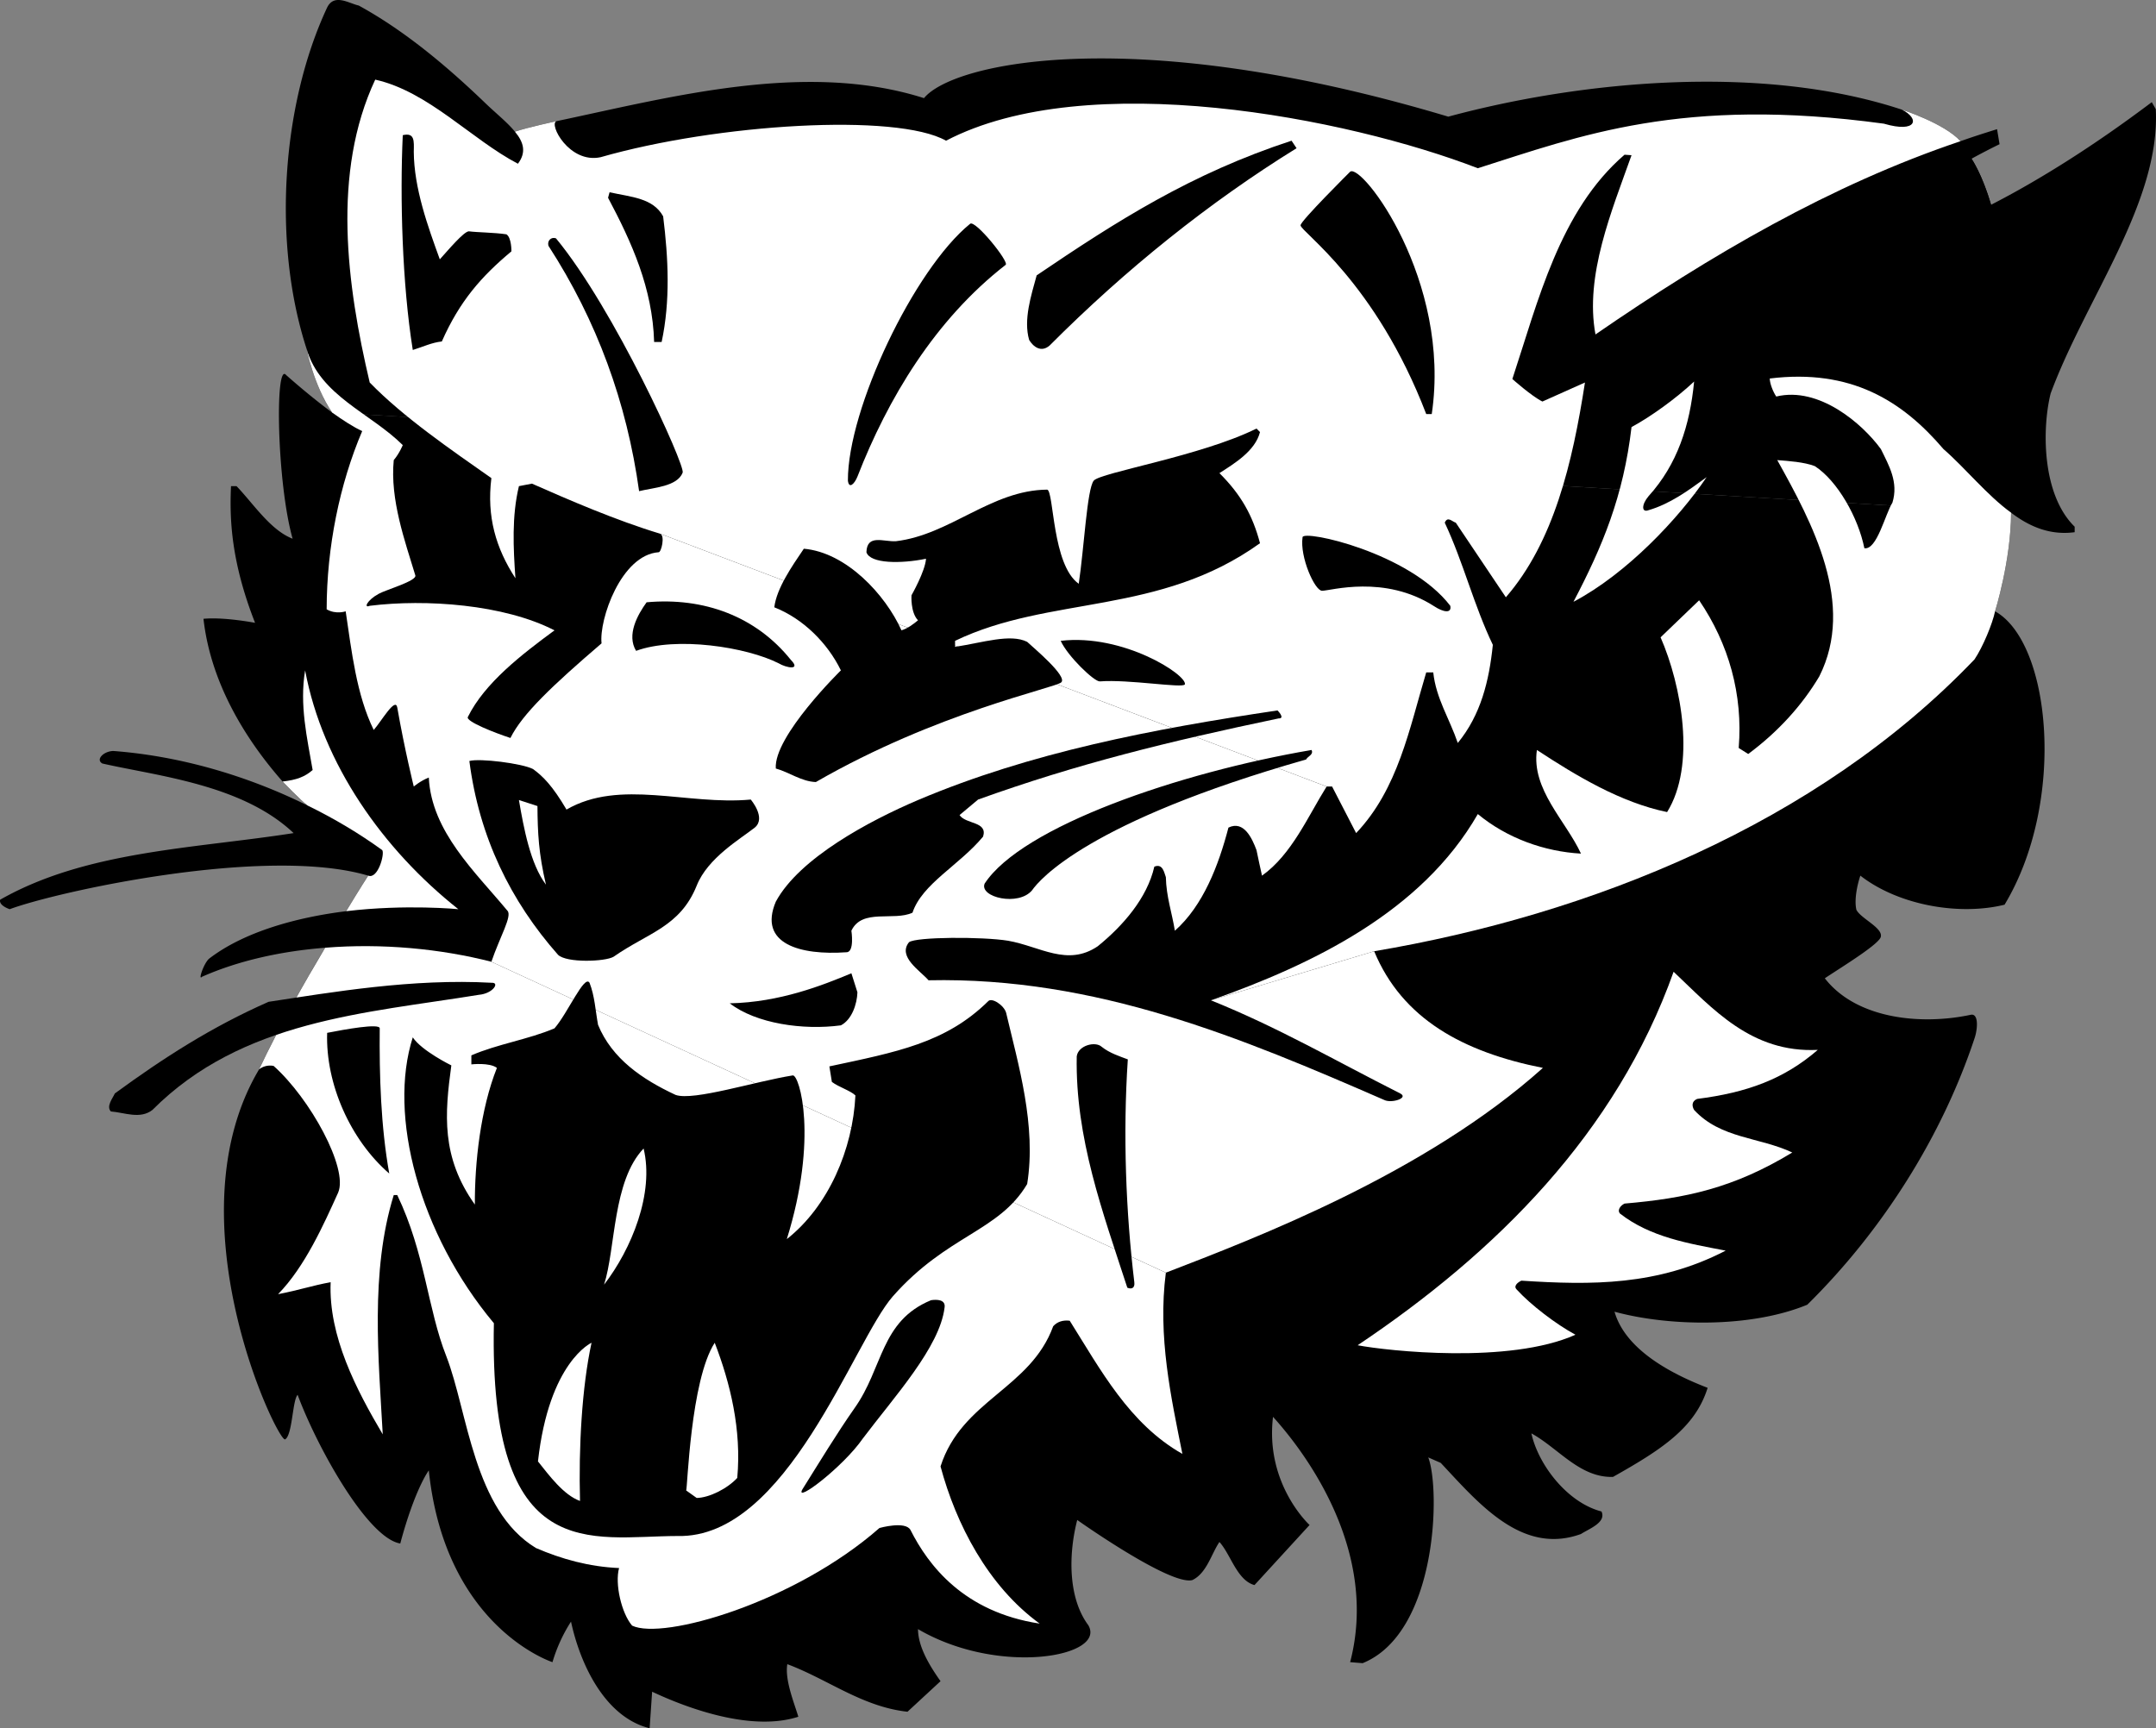 <svg xmlns="http://www.w3.org/2000/svg" width="430.579" height="345.204"><rect width="100%" height="100%" fill="#808080" stroke="none"/><path d="M51.738 213.603c-17.82 29.953 3.758 74.566 5.2 73.898 1.464-.785 1.464-7.84 2.5-8.898 3.945 10.601 13.988 28.613 20.5 29.699 2.949-11.004 5.699-14.598 5.699-14.598 3.27 31.399 24.699 38.297 24.699 38.297a31.39 31.39 0 0 1 3.7-8.098c1.843 8.543 6.784 19.086 15.702 21.301l.5-7.3c7.637 3.593 20.086 7.949 29.2 5-.895-2.946-2.723-7.383-2.2-10.5 8.11 3.03 14.957 8.511 24 9.5l6.598-6.102c-2.07-2.938-4.477-6.758-4.5-10.399 16.168 9.454 37.746 5.508 34-.8-4.098-5.52-3.93-14.317-2.2-21 0 0 18.606 13.199 23 12 2.868-1.371 3.821-5.317 5.4-7.602 2.241 2.453 3.527 7.68 7 8.602l11-12s-8.915-8.137-7.298-21.602c7.555 8.363 21.004 27.578 15.399 49l2.5.203c14.93-6.066 15.554-34.699 13.101-41.101l2.5 1.101c7.672 8.207 16.262 18.457 28 14.2 1.625-1.055 5.11-2.301 4.098-4.5-6.871-1.786-12.64-9.38-14-15.602 5.426 2.984 9.66 8.879 16.3 8.7 9.544-5.384 16.391-9.74 18.9-17.798-7.239-2.773-16.41-7.586-18.598-15.203 10.695 2.926 27.128 3.3 38.5-1.398 15.105-14.89 26.933-33.73 33.398-53.2.633-1.82.879-5.101-.8-4.699-10.063 2.13-22.845.762-29.098-7.3l-312.7 18.199m312.7-18.2c3.597-2.394 11.234-7.042 11.199-8.402.242-1.754-4.117-3.621-4.899-5.297-.46-2.058.203-5.047.797-6.8 7.703 5.984 19.864 8.019 28.801 5.8 12.313-20.441 9.363-52.312-1.898-58.601 0 0 3.171-10.106 3.199-19.7l-335.301-20c-4.598-3.378-9.2-7.5-9.2-7.5-2.26-2.742-1.847 21.536 1.302 32.7-4.434-1.703-7.88-7.059-11.2-10.5h-1.101c-.309 6.597.023 15.105 4.8 27.3 0 0-6.23-1.199-10.3-.8 1.37 12.218 7.793 23.394 15.8 32.5 0 0 3.774 3.949 5 4.8-12.07-5.984-25.5-9.898-38.8-10.902-1.93.04-3.59 1.7-2.2 2.5 11.06 2.52 27.934 4.18 38.2 13.902-19.946 3.114-41.446 3.532-58.602 13.301-.273.938 1.11 1.63 1.903 1.899 9.418-3.508 51.14-12.746 71.597-6.7 0 0-1.402 2.13-4.398 7.098-9.64 1.195-20.285 4.02-27.399 9.5-1.082.98-2.218 4.465-1.402 3.602 7.355-3.258 15.895-5.118 24.602-5.801-4.204 7.047-8.989 15.398-13.2 24.3l312.7-18.199"/><path d="M401.637 102.403c3.695 2.81 7.804 4.555 12.699 3.899v-1.098c-6.629-6.484-6.504-19.765-4.8-26.601 6.972-18.895 21.952-38.192 21-56.801l-.798-1.399c-11.617 8.762-22.582 15.622-32.101 20.5-1.766-6.105-3.899-9.199-3.899-9.199a133.469 133.469 0 0 1 5.598-2.902l-.5-3c-2.465.77-4.902 1.539-7.3 2.402-3.208-3.562-11.7-6.3-11.7-6.3-27.738-9.172-63.758-5.852-90.598 1.398-62.691-18.79-98.906-10.82-104.703-3.7-23.668-7.534-50.699-.175-73.398 4.602 0 0-5.805 1.242-8.301 2.098-1.469-1.817-3.723-3.606-5.8-5.598C89.3 13.247 80.77 6.091 71.635 1.103c-1.905-.407-4.894-2.48-6.3.398-9.133 19.531-10.96 47.086-4.098 68.203 0 0 1.407 7.309 5.098 12.7l335.3 20"/><path fill="#fff" d="M69.137 182.001c11.988-1.433 22.398-.398 22.398-.398-15.027-11.89-27.117-29.016-30.597-47.7-1.164 6.899.41 13.54 1.5 19.899-1.547 1.36-3.204 1.98-6 2.3 0 0 3.773 3.95 5 4.801 5.285 2.579 10.296 5.563 14.898 8.899.535.71-.848 5.86-2.8 5.101 0 0-1.544 2.368-4.4 7.098m29.001 10.102c-10.156-2.602-21.844-3.723-33.2-2.801-4.152 6.98-9.074 15.578-13.199 24.3.645-.55 1.727-.925 2.899-.699 7.293 6.5 14.972 20.485 12.898 25.301-2.906 6.43-6.644 14.813-12 20.297 4.32-.836 6.602-1.668 10.5-2.398-.453 10.773 5.11 21.441 10.403 30.398-.813-14.851-2.555-32.488 2.199-47.797h.699c5.586 11.656 6.043 22.696 9.8 32.2 4.31 11.113 5.411 30.75 17.9 38.3 5.109 2.203 10.585 3.739 16.6 4-.866 3.14.462 8.992 2.602 11.5 6.16 2.973 32.47-4.625 49.399-19.5 0 0 5.191-1.472 6.199.399 3.559 7.05 10.613 16.386 25.8 18.699-10.335-7.5-16.726-19.91-19.8-31.399 4.238-13.242 17.934-15.484 22.5-28 .828-.93 1.988-1.261 3.3-1.101 6.161 9.797 11.888 20.59 22.5 26.601-2.23-11.16-4.968-23.44-3.3-36.199l-134.7-62.101"/><path fill="#fff" d="M241.836 199.802c13.527 5.45 24.73 12.004 37.8 18.601 1.786.915-1.737 2.036-3.198 1.301-28.422-12.379-57.512-24.62-91-23.902-1.622-1.883-6.23-4.703-3.903-7.598 1.367-1.09 14.73-1.133 19.801-.3 6.367 1.12 11.82 5.226 17.902 1.097 5.04-4.086 9.852-9.605 11.297-15.898 1.711-.68 1.961 1.23 2.301 2.101.074 3.86 1.238 7.18 1.8 10.7 5.661-5.016 8.731-13.067 10.7-20.602 3.098-1.512 4.754 2.226 5.602 4.5.316 1.625.73 3.367 1.097 5.101 5.942-4.222 9.18-11.859 12.903-17.8l-133.102-50.5c1.031.39.23 3.738-.3 3.699-7.493.535-11.923 13.457-11.4 18.2-9.788 8.398-15.82 14.097-18.198 18.901-2.934-.957-9.02-3.312-8.5-4.199 3.351-6.8 10.82-12.531 17.3-17.3-10.074-5.188-25.707-6.297-36.902-4.903-1.254.543-.562-1.117 1.8-2.398 1.4-.793 7.735-2.59 7.302-3.7-2.055-6.804-5.07-15.105-4.301-23 1.137-1.347 1.8-3 1.8-3-6.39-6.367-16.515-9.855-19.199-19.199 0 0 1.407 7.309 5.098 12.7 2.148 1.535 4.262 2.91 6 3.699-4.512 10.582-7.086 23.199-7.098 35.601 1.88 1.086 3.797.399 3.797.399 1.196 7.992 2.149 16.664 5.602 23.699 1.527-1.723 4.308-6.621 4.699-4.5 1.477 8.46 3.3 15.8 3.3 15.8s1.29-1.113 3-1.8c.528 10.812 9.329 18.906 15.7 26.601 1.016 1.02-1.504 5.211-3.2 10.2l134.7 62.101c17.918-6.914 51.742-19.781 75.3-40.902-15.882-3.152-28.081-9.754-33.698-23.3l-32.602 9.8"/><path fill="#fff" d="M274.438 190.001c42.925-7.246 88.367-25.297 119.898-58.297 1.668-2.48 3.578-7.09 4.102-9.601 0 0 3.171-10.106 3.199-19.7-4.867-3.539-9.059-8.835-13.5-12.699-8.235-9.66-18.485-16.093-34.7-14.101.032 1.12.696 2.699 1.301 3.601 8.524-2.066 17.2 5.407 20.899 10.5 1.61 3.29 3.562 6.61 2.3 10.7-1.437 2.257-3.097 9.519-5.601 9.097-1.23-6.133-5.379-13.48-9.898-16.398-2.122-.817-5.235-1.024-7.5-1.2 7.039 12.625 15.671 28.727 8.398 43.2-3.434 5.78-8.25 11.093-14.2 15.5l-1.898-1.2c.875-10.68-1.988-20.804-7.902-29.5l-7.7 7.399c4.196 9.598 7.098 25.617 1.302 34.902-9.227-1.898-18.106-7.21-26-12.402-1.153 7.848 5.777 14.156 8.8 20.7-7.257-.403-14.765-3.06-20.601-7.9-11.266 19.614-33.051 30.032-53.301 37.2l32.602-9.8"/><path fill="#fff" d="M264.938 157.103h1.097l4.801 9.3c8.39-8.835 10.629-20.87 14-32.101h1.402c.54 5.172 3.278 9.32 4.899 14.101 4.605-5.609 6.265-12.417 7-19.601-3.805-7.922-5.883-16.469-9.602-24.399.567-1.367 1.48-.207 2.203 0l10 14.899c9.57-11.04 13.305-26.809 15.797-42.899l-8.5 3.801c-2.168-1.074-6-4.5-6-4.5 5.117-15.457 9.434-33.633 22.403-44.8l1.398.097c-3.95 11.113-9.387 24.063-7.2 35.801 22.97-15.824 46.973-29.879 72.9-38.598-3.208-3.562-11.7-6.3-11.7-6.3 3.61 1.785 3.027 4.746-3.598 2.8-40.324-5.5-60.824 2.469-81.101 8.899-26.121-10.082-77.996-20.235-106.2-5.5-9.894-5.578-45.667-3.39-69 3.3-6.269 1.333-10.421-6.69-8.8-7.199 0 0-5.805 1.242-8.301 2.098 1.695 2.02 2.367 4.07.602 6.402-9.305-4.867-17.852-14.414-28.5-16.8-8.692 18.574-5.704 40.984-1.102 60.5 6.77 6.96 16.203 13.406 24.3 19.097-.96 7.672.895 14.008 4.802 20-.422-5.992-.754-12.383.699-18.398l2.601-.5c7.29 3.222 16.809 7.347 25.598 10l133.102 50.5"/><path d="M82.637 30.302c.043 7.305 2.824 14.965 5.199 21.5 1.684-1.863 4.805-5.582 5.8-5.598 1.7.227 5.02.227 7.5.598 1.048.664 1 3.402 1 3.402-6.01 5.024-10.327 9.922-13.898 18-2.03.219-3.691 1.051-5.8 1.7-2.122-13.223-2.579-30.446-2-42.903 2.41-.574 2.242 1.168 2.199 3.3m176.301-.698C241.543 40.373 224.859 53.735 209.637 69c-1.711 1.5-3.285.254-4.102-1.098-1.176-4.043.399-8.859 1.5-12.902 16.082-10.894 30.856-20.332 50.903-26.898l1 1.5m27 53.102h-1.102c-10.148-26.453-25.09-36.414-25.098-37.703-.039-.828 9.899-10.7 9.899-10.7 2.285-1.843 20.265 21.673 16.3 48.403m-153.499-39.5c1.039 8.371 1.453 16.922-.301 25.098h-1.5c-.317-10.75-4.465-19.879-9.2-28.8l.301-1.099c4.38.973 8.668 1.137 10.7 4.801m68.398 9.699c-14.129 10.985-23.535 26.727-29.598 42.301-.578 1.442-1.683 2.547-1.902.797-.059-14.297 13.195-42.183 24.402-51.297.993-.902 7.91 7.672 7.098 8.2m-89.801-5.301c11.653 14.097 25.871 45.445 25.301 46.8-1.094 2.805-5.848 2.989-8.7 3.7-2.46-17.727-8.437-34.078-18.1-49-.298-1.012.534-1.844 1.5-1.5"/><path fill="#fff" d="M329.238 99.103c-1.43 1.691-1.43 3.351 0 2.8 4.27-1.246 7.922-3.902 11.598-6.601-5.586 8.262-15.96 19.297-26.598 24.902 5.825-11.11 9.973-21.07 11.598-34.902 3.77-2.02 8.914-5.727 12.5-9.098-.844 8.766-3.336 16.54-9.098 22.899"/><path d="M251.637 86.302c-.965 3.785-5.113 6.277-8.102 8.2 4.317 4.3 6.64 8.452 8.102 14-20.18 14.495-41.965 10.386-60.899 19.5v1.202c5.57-.855 11.047-2.68 14.399-1 1.215 1.14 8.144 6.91 6.8 8.098-1.312 1.137-24.886 5.992-49 19.902-2.859-.09-5.308-1.957-8-2.703-.46-6.433 13-19.598 13-19.598-2.671-5.468-7.527-10.324-13.3-12.601.46-3.785 3.488-8.14 5.898-11.7 8.465.739 16.266 9.122 19.5 16.301 1.25-.375 2.328-1.203 3.301-2-1.539-1.613-1.3-5-1.3-5s2.745-4.816 2.902-7.3c-4.942 1.02-11.164 1.02-11.903-1.301.114-3.695 3.438-2.04 5.903-2.2 10.812-1.288 19.027-10.214 30.199-10.3 1.363.293.949 15.027 6.3 18.8 1.04-6.843 1.66-19.003 3-20.6 1.399-1.642 21.391-4.892 32.5-10.4l.7.7m38 34.699c.336 1.582-1.38 1.3-3.2.102-9.953-6.407-20.742-3.086-22.402-3.102-1.453.016-4.48-6.75-3.898-10.7.164-1.526 21.328 3.04 29.5 13.7"/><path d="M157.938 131.802c2.14 2.191-.973 1.57-2.403.7-6.457-3.278-20.484-5.438-28.5-2.5-1.941-3.188.297-7.212 2.102-9.7 11.437-1.04 21.851 2.82 28.8 11.5m78.7 4.902c-.406.82-11.196-1.05-17-.601-1.121.047-6.399-5.012-7.801-8.102 12.566-1.476 25.309 6.863 24.8 8.703m18.7 6.797c-22.012 4.606-40.23 9.086-60 16.203l-3.7 3.098c1.227 1.863 5.665 1.238 4.7 4.3-4.762 5.735-12.187 9.43-14.098 15.2-3.777 1.742-10.082-.914-12.203 3.601 0 0 .668 4.325-1 4.301-9.164.645-17.672-1.636-14.097-10.101 4.726-8.758 18.836-16.227 28.398-20.301 22.484-9.524 46.875-14.188 71.8-17.899 0 0 1.638 1.637.2 1.598"/><path d="M261.938 149.802c.437.957-.723 1.207-1.102 1.902-43.488 12.38-53.238 24-54.7 26.098-2.69 3.297-10.577 1.43-9.5-1.3 7.43-11.384 38.766-22.173 65.302-26.7m-148.801 11.902c10.683-6.187 24.074-.816 36.8-2 0 0 3.137 3.664.801 5.598-2.828 2.246-9.406 6.043-11.601 11.601-3.332 8.262-9.727 9.383-16.602 14.2-1.676.992-9.422 1.27-11.097-.399-9.446-10.699-15.754-23.508-17.7-38.703 2.055-.578 10.496.473 12.7 1.602 1.972 1.418 3.91 3.355 6.699 8.101"/><path fill="#fff" d="M107.336 161.001c.035 5.363.242 9.512 1.7 15.703-3.118-4.113-4.446-11.336-5.4-16.902l3.7 1.2m255.699 48.702c-6.746 5.836-14.133 8.535-24.097 9.797-1.157.48-1.032 1.477-.602 2.203 5.297 5.75 13.098 5.418 19.602 8.5-11.73 7.125-21.32 9.16-33.5 10.2-.934.453-1.473 1.41-.903 2 6.07 4.718 13.625 5.964 21.102 7.398-13.578 7.031-26.817 6.91-40.801 6-.875.41-1.539 1.117-1 1.7 2.867 3.151 7.93 7.01 11.8 9.1-13.21 5.919-37.57 3.223-43.5 2.102 27.677-18.55 51.622-42.37 63.102-74.601 7.817 7.37 15.496 16.254 28.797 15.601"/><path d="M171.238 198.204c-.082 2.356-1.105 5.457-3.3 6.598-7.516 1.016-16.95-.34-22.2-4.399 10.008-.203 18.559-3.605 24.297-6l1.203 3.801m-73-1.902c1.594-.059.211 2.156-2.601 2.402-22.613 3.684-47.266 5.012-65.2 23-2.453 1.903-5.527.52-8.3.297-.961-1.023.367-2.629.8-3.598 9.692-7.082 19.348-13.304 30.7-18.3 12.719-1.922 28.71-4.688 44.601-3.801"/><path d="M119.438 204.704c2.793 6.77 8.808 10.88 15.5 14 3.558 1.239 15.886-2.707 23.398-3.902 1.328-.09 5.102 12.484-1.2 32.7 8.337-6.563 13.192-17.974 13.7-28.7-.996-.969-3.34-1.664-4.7-2.7l-.5-3.1c13.325-2.852 23.2-4.638 31.7-13 .715-.852 3.203.808 3.602 2.3 2.425 10.336 6.078 22.496 4.199 34.2-5.676 9.542-15.938 10.116-26.801 22.401-7.883 8.93-21.121 48.438-43 47.899-17.383.039-37.715 6.266-36.7-42.5-14.917-17.844-21.187-41.54-16.198-57.098 1.777 2.696 7.699 5.598 7.699 5.598-1.317 9.672-2.063 18.305 4.699 27.8-.04-8.417 1.125-19.042 4.402-27.3-1.453-1.121-5.101-.7-5.101-.7v-1.8c5.101-2.23 11.41-3.188 16.601-5.399 2.696-3.101 5.973-10.82 7-9.101 1.047 2.683 1.172 5.547 1.7 8.402m-43.602.699c-.086 9.352.203 19.477 1.902 29C69.981 227.7 65 216.497 65.336 206.302c3.484-.68 10.496-1.965 10.5-.899m149.402 6.2c-1 15.02-.379 30.625 1.297 44.5.149 1.148-.515 1.48-1.398 1.101-4.926-15.144-10.403-29.875-10.102-46.203.278-2.183 3.723-3.094 5-1.898 1.586 1.254 3.54 1.875 5.203 2.5"/><path fill="#fff" d="M120.637 256.603c2.34-7.278 1.676-20.684 7.898-27.2 2.16 8.922-2.406 20.086-7.898 27.2"/><path d="M188.637 261.204c-.961 7.875-10.008 17.75-16.301 26.098-3.918 5.68-13.71 13.11-12.098 10.2 3.325-5.31 6.895-11.204 10.399-16.2 5.781-8.11 5.172-17.414 15.3-21.598 1.114-.172 2.985-.172 2.7 1.5"/><path fill="#fff" d="M115.836 299.802c-3.277-1.176-6.18-5.121-8.398-7.899 2.218-19.921 10.699-23.699 10.699-23.699-1.926 8.883-2.59 20.961-2.301 31.598m31.402-4.598c-2.015 2.176-5.629 3.961-8.101 4l-2.102-1.5c.258-.156.84-21.988 5.703-29.5 3.106 8.051 5.387 17.39 4.5 27"/><path d="M393.738 31.704s2.133 3.094 3.899 9.2c-11.832 6.156-21.356 9.19-26.899 9.097 4.743-7.57 14.094-13.57 23-18.297"/></svg>
